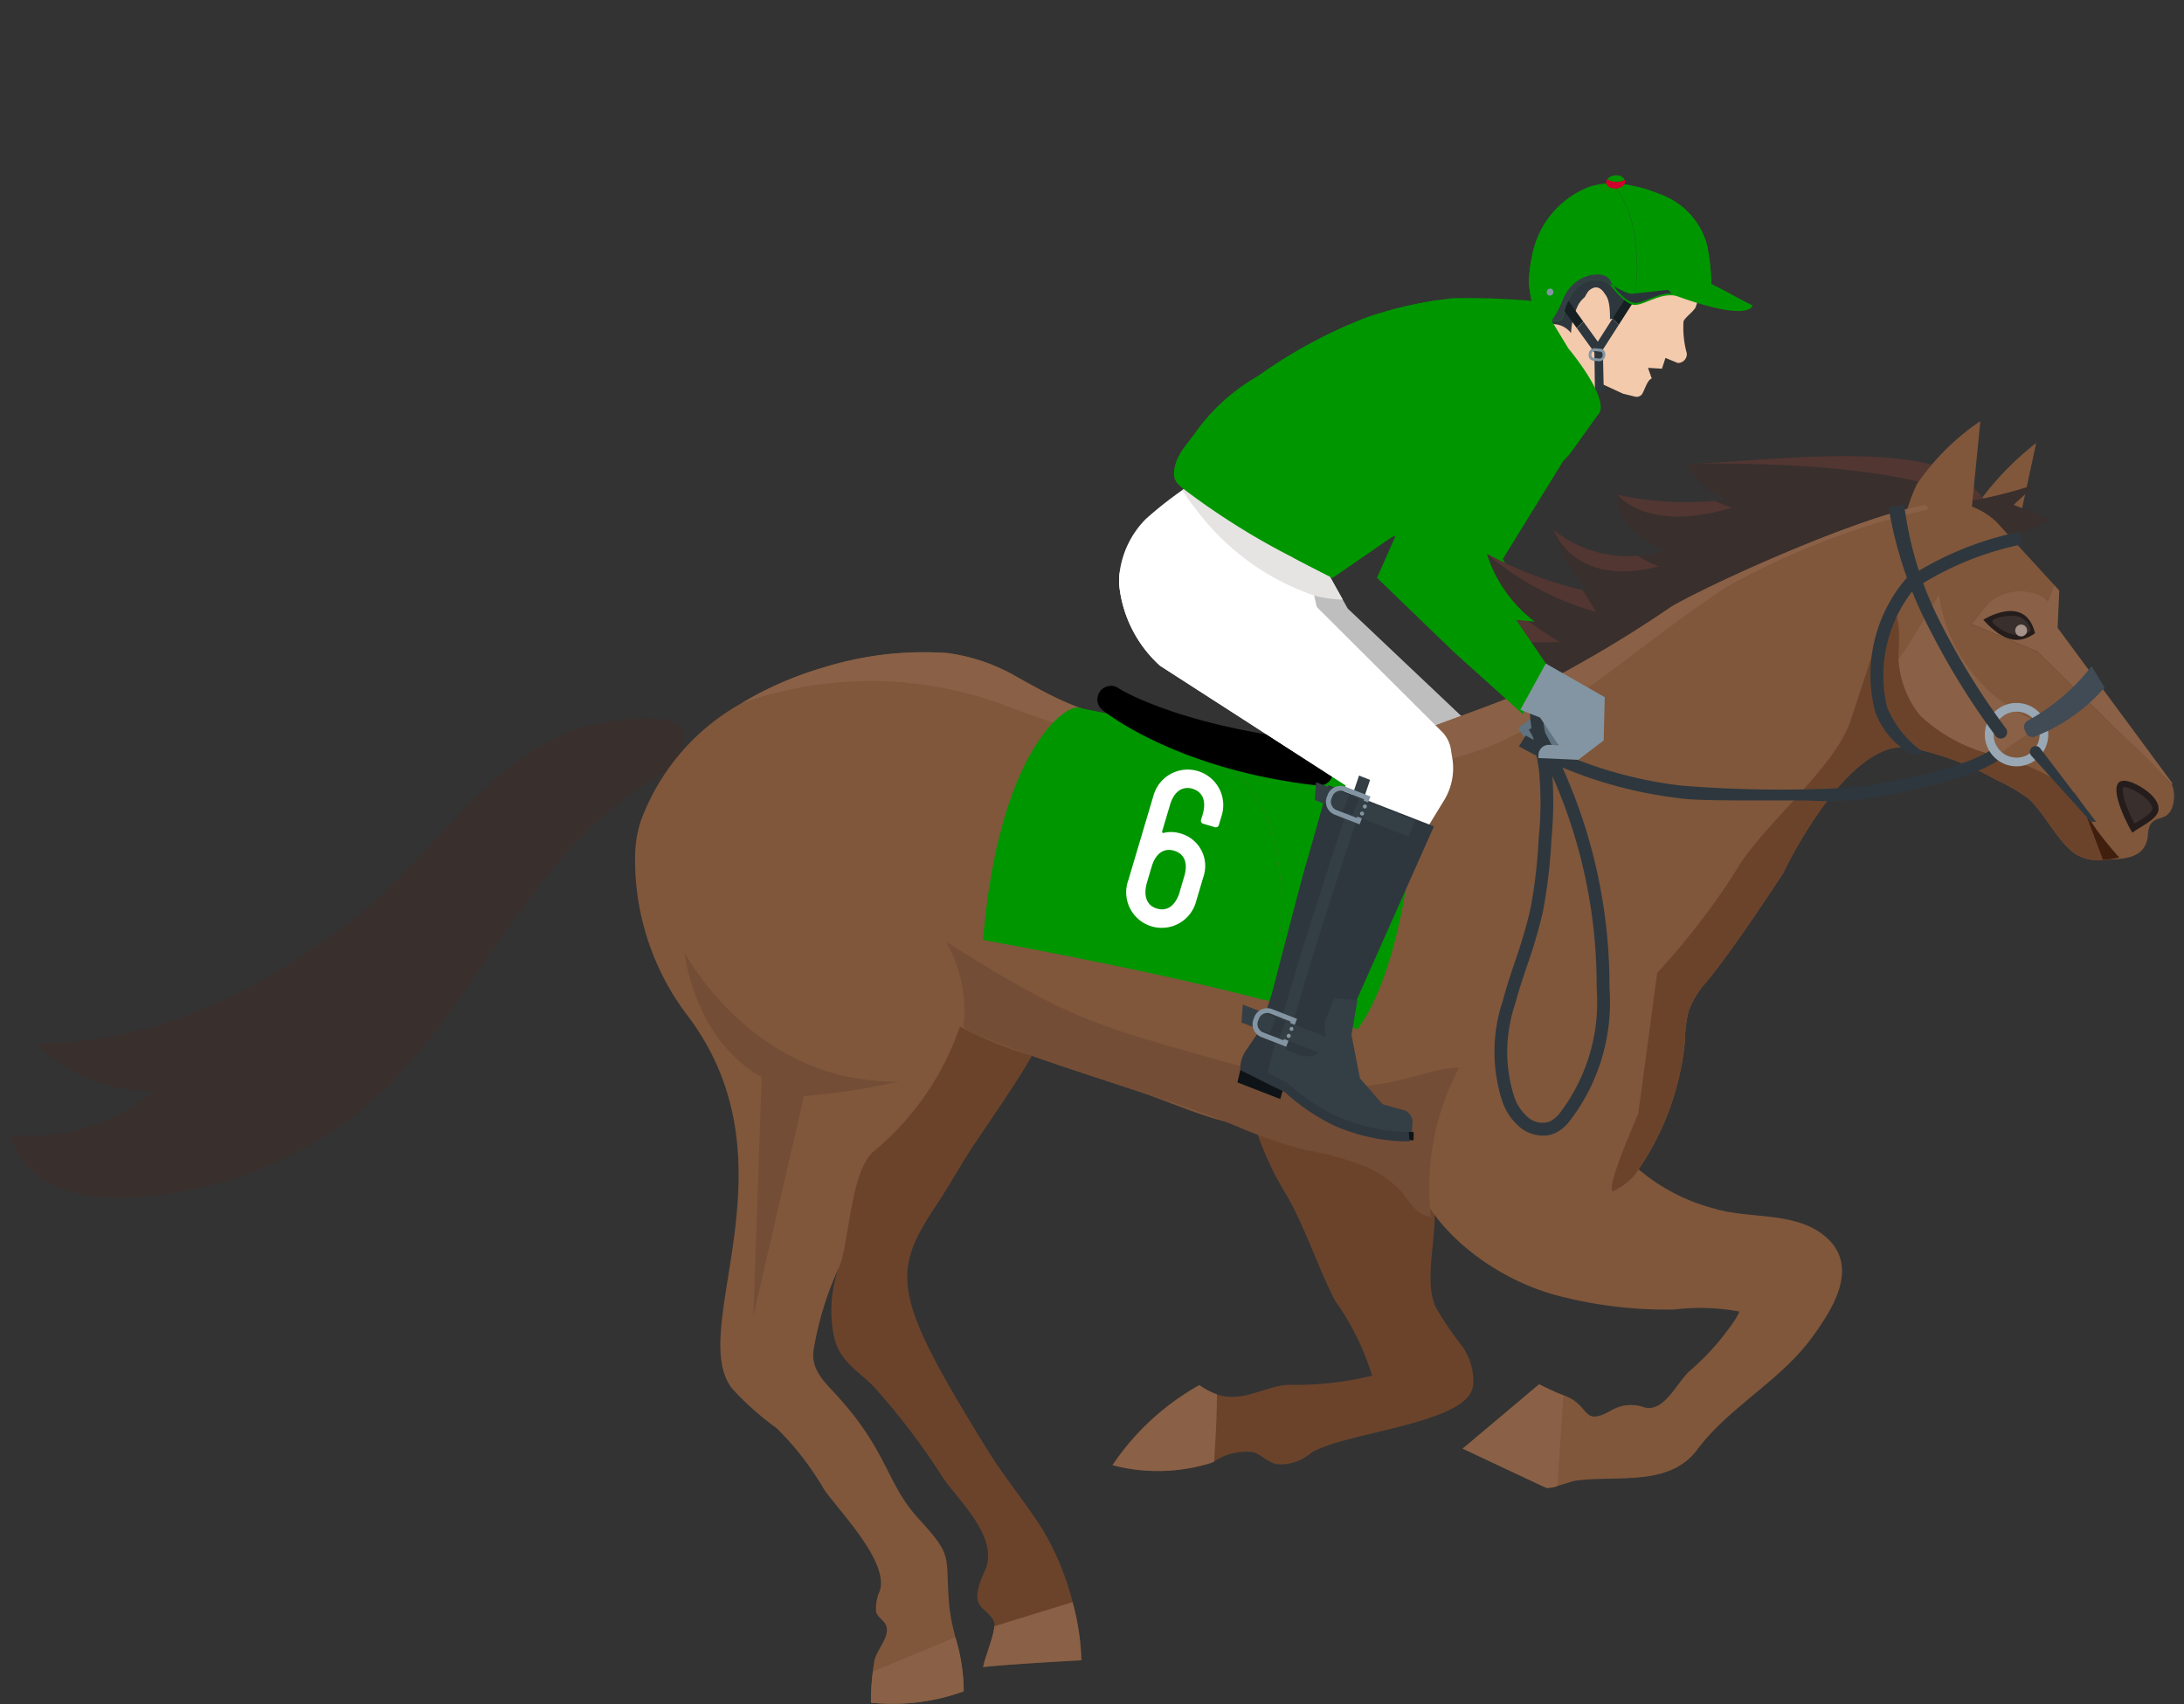<svg xmlns="http://www.w3.org/2000/svg" width="82" height="64" viewBox="0 0 82 64"><rect x="0" y="0" width="82" height="64" fill="#333333" stroke="none"/><defs><style>.cls-1{isolation:isolate;}.cls-2{fill:#009600;}.cls-3{fill:#bebebe;}.cls-4{fill:#f3caac;}.cls-5{fill:#2e373e;}.cls-6{fill:#80573b;}.cls-7{fill:#392f2d;}.cls-8{fill:#523632;}.cls-9{fill:#8a6146;}.cls-10{fill:#6b432b;}.cls-11{fill:#251d1c;}.cls-12{fill:#a7928a;}.cls-13{fill:#744d36;}.cls-14{fill:#401f0e;}.cls-15{fill:#5f7380;}.cls-16{fill:#99a8b4;}.cls-17{fill:#fff;}.cls-18{fill:#0d1316;}.cls-19{fill:#343e45;}.cls-20{fill:#8395a2;}.cls-21{fill:#e6e3e3;mix-blend-mode:multiply;}.cls-22{fill:#162023;}.cls-23{fill:#2a3339;}.cls-24{fill:#cf002b;}.cls-25{fill:#404b55;}</style></defs><g class="cls-1"><g id="parts"><g id="_2" data-name="2"><path class="cls-2" d="M56.805,12.28c.372-.121,2.8,1.558,2.8,1.558l-.094,2.147L56.421,21l2.694,3.965-.866,1.9L55.681,24.55l-2.767-2.922,2.5-5.823S54.617,12.991,56.805,12.28Z"/><path class="cls-3" d="M56.071,30.041,54.2,32.495,52.845,32.3l-1.6-.227.717-2.515-6.455-4.518c-.81-.881-2.005-1.773-2.055-3.027a3.392,3.392,0,0,1,1-2.466c.062-.064.24-.217.469-.4.252-.2.565-.444.85-.644.08-.056.157-.109.231-.157.273-.179.49-.29.551-.246.008.005.505.414,1.062.871l1.52,1.25,1.281,2.3.183.329,5.281,5Z"/><path class="cls-4" d="M59.346,7.607l1.29-.064,1.6.969c.258-.114,1.393.947,1.563,1.164.294.374.16.68.058,1.082a4.21,4.21,0,0,1-.191.776c-.082.173-.42.4-.457.542a3.6,3.6,0,0,0,.123,1.19.333.333,0,0,1-.342.365l-.459-.19-.132.406-.524-.033.141.4c-.159.06-.23.334-.343.553a.251.251,0,0,1-.284.129l-.453-.112-.925-.428-.4.73-2.351-2.124.974-1.188s-.208-2.964-.148-3.013S59.346,7.607,59.346,7.607Z"/><path class="cls-5" d="M59.385,7.341l1.3-.108,1.577.959a21.578,21.578,0,0,1,1.862,1.4c-.05.283-.033.937-.205,1.156-.384.488-1.287.018-1.783.1-.477.082-1.2.648-1.237,1.146a.943.943,0,0,0-.451-.007c0-.294.009-.986-.368-1.02a.928.928,0,0,0-.845.526,2.726,2.726,0,0,0-.249,1.017.856.856,0,0,0-.931-.3,10.218,10.218,0,0,1-.194-1.082,3.755,3.755,0,0,1-.191-1.006,3.117,3.117,0,0,1,1.713-2.786Z"/><path class="cls-4" d="M60.381,11.322l-.454,1.338s.155.191-.262-.122a1.312,1.312,0,0,1-.018-1.615C60.142,10.479,60.381,11.322,60.381,11.322Z"/><path class="cls-6" d="M75.545,20.836l.905-4.2a10.933,10.933,0,0,0-2.7,3.063q.418.549.839,1.1Z"/><path class="cls-7" d="M74.7,19.131c-.059.007-.119.014-.178.023-2.524.337-4.471,1.823-6.747,2.888-2.251,1.054-7,2.189-8.957,3.747a.715.715,0,0,1-.237.146.63.63,0,0,1-.221.013,3.714,3.714,0,0,1-2.325-1.078c-.462-.463-1-.97-1.447-1.489-.092-.106-.179-.215-.26-.321q1.529.15,3.062.267l.232.017A5.131,5.131,0,0,1,55.826,20.8l.016.009a14.628,14.628,0,0,0,3.58,1.351c.063.015.126.03.189.043a5.839,5.839,0,0,1-1.27-2.292v0a4.452,4.452,0,0,0,3.149.965,4.149,4.149,0,0,0,.961-.187c-.853-.453-1.839-1.146-1.714-2.105a11.884,11.884,0,0,0,3.647.229c.156-.013.31-.031.465-.051a2.548,2.548,0,0,1-1.5-1.345h.18c2.142-.035,8.076-.863,10.1.506A3.129,3.129,0,0,1,74.7,19.131Z"/><path class="cls-8" d="M57.386,23.327a11.713,11.713,0,0,0,1.168.775,7.839,7.839,0,0,1-3.97-.721c-.092-.106-.179-.215-.26-.321Q55.853,23.21,57.386,23.327Z"/><path class="cls-8" d="M59.422,22.16c.288.452.5.821.5.821a10.82,10.82,0,0,1-4.082-2.172A14.628,14.628,0,0,0,59.422,22.16Z"/><path class="cls-8" d="M61.489,20.872a5.014,5.014,0,0,0,.791.4c-3.135.8-3.9-1.255-3.939-1.361v0A4.452,4.452,0,0,0,61.489,20.872Z"/><path class="cls-8" d="M64.383,18.809c.211.095.423.183.636.26-3.224.965-4.283-.489-4.283-.489A11.884,11.884,0,0,0,64.383,18.809Z"/><path class="cls-8" d="M74.7,19.131c-.059.007-.119.014-.178.023-2.244-1.888-9.941-1.745-10.992-1.743,2.142-.035,8.076-.863,10.1.506A3.129,3.129,0,0,1,74.7,19.131Z"/><path class="cls-7" d="M73.492,18.891a16.9,16.9,0,0,0,2.96-.711l-.85.779,1.431.568-1.793.721-1.05-.686Z"/><path class="cls-6" d="M73.954,19.87l.4-4.055A8.927,8.927,0,0,0,71.962,18.2a6.7,6.7,0,0,0-.535,1.71l1.387.334Z"/><polygon class="cls-9" points="81.561 29.411 81.558 29.468 76.496 24.466 74.02 23.435 75.524 21.523 76.899 22.563 77.116 21.961 77.317 22.18 77.255 23.578 81.561 29.411"/><path class="cls-10" d="M37.336,61.074a.331.331,0,0,0-.019-.178c-.287-.622-1.025-.414-.341-1.9.554-1.211-.892-2.544-1.544-3.458a26.307,26.307,0,0,0-2.639-3.48c-.6-.6-1.254-.933-1.468-1.809a4.813,4.813,0,0,1,.16-2.62c.389-1.225.521-4.48,1.051-5.586.411-.863.49-1.89.909-2.715.319-.63,1.089-.9,1.671-1.235q1.131-.666,2.266-1.331l.37-1.36a3.322,3.322,0,0,0,.638.774c.057-.036.114-.068.173-.1l-.07.192a3.519,3.519,0,0,0,1.5.743,15.469,15.469,0,0,1-1.244,2.634c-.64,1.1-1.376,2.147-2.084,3.2-.53.786-.987,1.622-1.5,2.4C33.45,47.814,33.5,48.661,37.044,54.4c.638,1.047,1.433,1.985,2.09,3.02a10.279,10.279,0,0,1,1.1,2.6l.04.154A9.043,9.043,0,0,1,40.6,62.35s-2.9.157-3.688.257c.046-.3.37-1.073.416-1.492C37.333,61.1,37.336,61.088,37.336,61.074Z"/><path class="cls-10" d="M55.314,51.994a2.259,2.259,0,0,0-.447-1.479,12.474,12.474,0,0,1-.964-1.43c-.387-.814-.076-2.226-.045-3.132a2.194,2.194,0,0,0-.057-.746,2.17,2.17,0,0,0-.285-.521c-.763-1.135-1.542-2.248-2.338-3.359A18.961,18.961,0,0,0,49.652,39.2c-.846.7-2.879,1.635-2.593,2.908A11.6,11.6,0,0,0,48.3,44.873c.713,1.242,1.163,2.673,1.816,3.958a9.752,9.752,0,0,1,1.4,2.832,12.066,12.066,0,0,1-3.157.343c-.921.066-1.721.689-2.675.358a2.728,2.728,0,0,1-.658-.346,9.513,9.513,0,0,0-3.259,3.006,6.727,6.727,0,0,0,3.71-.088l.1-.044a2.143,2.143,0,0,1,1.483-.356c.3.1.536.362.846.448a1.738,1.738,0,0,0,1.315-.418c1.209-.766,5.733-1.085,6.06-2.426A1.209,1.209,0,0,0,55.314,51.994Z"/><path class="cls-7" d="M25.271,28.679a4.729,4.729,0,0,1-1.057.8c-3.935,2.485-5.786,6.9-8.728,10.321a14.8,14.8,0,0,1-7.472,4.689c-2.4.615-6.694,1.218-7.639-1.865a7.365,7.365,0,0,0,5.4-1.648,6.149,6.149,0,0,1-4.447-1.8c4.568.02,8.4-1.956,11.947-4.661,3.072-2.345,5.342-6.672,9.348-7.372.839-.147,3.779-.626,2.9,1.168A1.644,1.644,0,0,1,25.271,28.679Z"/><path class="cls-6" d="M81.265,30.667c-.062.027-.127.048-.194.073a.6.6,0,0,0-.328.208,1.069,1.069,0,0,0-.1.459c-.114.893-.99.847-1.682.885a1.575,1.575,0,0,1-1.106-.268c-.649-.508-1.068-1.447-1.684-2.028a7.06,7.06,0,0,0-1.211-.706,10.916,10.916,0,0,0-1.347-.649l-.049-.019a11.528,11.528,0,0,0-1.8-.538c-2.357-.5-4.813,4.7-4.813,4.7s-1.806,2.79-2.876,4.083A3.4,3.4,0,0,0,63.4,37.97a5.1,5.1,0,0,0-.141,1.165,10.286,10.286,0,0,1-1.911,5.026,2.645,2.645,0,0,1-.782.574,4.733,4.733,0,0,1-2.106.413,25.857,25.857,0,0,1-4.543-.489,13.743,13.743,0,0,1-2.422-.917,26.381,26.381,0,0,0-2.828-1.078c-.879-.225-1.8-.314-2.68-.547-1.127-.294-2.236-.8-3.35-1.165-.3-.1-2.2-.717-3.886-1.306a14.138,14.138,0,0,1-2.711-1.095,10.478,10.478,0,0,1-3.2,4.659c-.928.7-.952,3.6-1.357,4.423a12.013,12.013,0,0,0-.917,2.964c-.176.8.376,1.284.86,1.814,1.925,2.117,1.86,3.315,3.066,4.626,1.341,1.46.981,1.347,1.146,3.226a6.587,6.587,0,0,0,.163.938c.021.095.046.192.067.287a7.029,7.029,0,0,1,.314,2.028,7.831,7.831,0,0,1-3.48.427,8.368,8.368,0,0,1,.046-.971c.008-.067.013-.135.024-.2.014-.116.03-.232.046-.346.068-.43.49-.822.482-1.23-.006-.314-.322-.4-.406-.657a1.618,1.618,0,0,1,.146-.814c.314-1.109-1.522-2.955-2.1-3.791a10.954,10.954,0,0,0-1.781-2.3,10.725,10.725,0,0,1-1.69-1.509c-1.7-2.279,2.571-8.531-1.725-14.076a9.667,9.667,0,0,1-1.9-5.776,4.537,4.537,0,0,1,.2-1.4,8.371,8.371,0,0,1,3.791-4.461,13.13,13.13,0,0,1,3.106-1.352,12.608,12.608,0,0,1,4.662-.533,7.084,7.084,0,0,1,2.663.944l.033.016c.532.287,1.062.587,1.622.841.1.046.208.089.314.135s.213.084.321.122c3.034,1.065,8.25,2.787,11.3,1.471,1.885-.817,3.864-1.433,5.727-2.226l.246-.108a45.8,45.8,0,0,0,4.918-2.934c1.414-.835,6.987-3.369,9.545-3.828a2.749,2.749,0,0,1,2.663.638l2.166,2.366-.217.6a1.758,1.758,0,0,0-2.441.314l-.438.559L76.5,24.467q1.54,1.524,3.085,3.047a16.065,16.065,0,0,1,1.711,1.69.886.886,0,0,0,.144.143l.056.057.014.013a.244.244,0,0,1,.049.081C81.692,29.831,81.644,30.51,81.265,30.667Z"/><path class="cls-9" d="M35.87,61.488a7.029,7.029,0,0,1,.314,2.028,7.831,7.831,0,0,1-3.48.427,8.368,8.368,0,0,1,.046-.971c.008-.067.013-.135.024-.2Z"/><path class="cls-9" d="M40.6,62.35s-2.9.157-3.688.257c.046-.3.37-1.073.416-1.492,0-.014,0-.027,0-.041l2.941-.906A9.043,9.043,0,0,1,40.6,62.35Z"/><path class="cls-6" d="M68.545,46.446l-.04-.033c-1.112-.923-2.834-.626-4.14-1.026a7.157,7.157,0,0,1-4.155-2.945,6.745,6.745,0,0,0-3.226-2.52c-.826-.384-2.366-.914-2.617-1.837-2.2,3.03-2.268,6.366.756,8.843a9.089,9.089,0,0,0,3.185,1.682,16.165,16.165,0,0,0,4.547.569,8.1,8.1,0,0,1,2.452.075c-.042.09-.084.174-.125.25A9.521,9.521,0,0,1,63.4,51.522c-.464.451-.957,1.568-1.7,1.318a1.467,1.467,0,0,0-1.182.114c-1.163.665-.768-.2-1.822-.559l-.492-.17L54.916,54.4s3.11,1.466,3.147,1.475a1.088,1.088,0,0,0,.414-.07c.26-.076.558-.183.694-.2,1.522-.209,3.5.244,4.545-1.155,1.2-1.609,3.1-2.569,4.3-4.2C68.858,49.108,69.815,47.547,68.545,46.446Z"/><path class="cls-11" d="M79.905,30.992c-.353-.686-.89-2.051.226-1.571.336.144.986.581.909,1.015-.063.358-.727.626-.979.836C80.021,31.207,79.966,31.11,79.905,30.992Z"/><path class="cls-7" d="M80.119,30.883c-.4-.768-.457-1.236-.4-1.321h0a.317.317,0,0,1,.04,0,.822.822,0,0,1,.279.08c.342.147.81.514.768.754-.026.144-.36.348-.561.469l-.1.062Z"/><path class="cls-11" d="M74.464,23.276c.8.876,1.359.91,1.944.506C76.041,22.265,74.464,23.276,74.464,23.276Z"/><path class="cls-7" d="M75.728,23.852a1.533,1.533,0,0,1-.893-.45.086.086,0,0,1,.023-.144,1.768,1.768,0,0,1,.677-.132.685.685,0,0,1,.648.359c.073.139.079.234-.08.311A.812.812,0,0,1,75.728,23.852Z"/><path class="cls-12" d="M76.108,23.687a.222.222,0,1,1-.212-.231A.223.223,0,0,1,76.108,23.687Z"/><path class="cls-9" d="M72.745,22.433l.059-.1A6.017,6.017,0,0,0,76.749,27.2a12.473,12.473,0,0,0-1.488.977,1.879,1.879,0,0,1-1.279.3c-.86-.145-1.733-.457-2.6-.633,0,0-.527-2.251-.539-2.3-.052-.223.635-1.031.743-1.209Z"/><path class="cls-10" d="M79.276,32.258a1.827,1.827,0,0,1-1.417-.234c-.651-.51-1.067-1.448-1.685-2.03a6.97,6.97,0,0,0-1.211-.7,10.514,10.514,0,0,0-1.348-.648l-.046-.017a11.458,11.458,0,0,0-1.8-.539c-2.357-.5-4.813,4.694-4.813,4.694s-1.806,2.794-2.878,4.086a3.387,3.387,0,0,0-.677,1.1,5.045,5.045,0,0,0-.143,1.167A10.29,10.29,0,0,1,61.35,44.16a2.674,2.674,0,0,1-.783.575c-.333-.015.942-2.908.942-2.908l.713-5.293a27.327,27.327,0,0,0,2.929-3.791c.923-1.659,3.732-3.878,4.327-5.668q.507-1.525.994-3.057c.053-.164.2-1,.359-1.068.643-.275.434,1.477.449,1.8a.1.1,0,0,0,0,.018,3.728,3.728,0,0,0,.808,2.1,6.1,6.1,0,0,0,2.79,1.49l.162.056A7.775,7.775,0,0,1,77.926,29.8a16.948,16.948,0,0,1,.883,1.589h0C79.058,31.862,79.264,32.258,79.276,32.258Z"/><path class="cls-13" d="M54.784,40.1c-1.375-.044-3.21,1.369-6.846.329-6.813-1.95-7.264-1.822-12.431-5.073a5.142,5.142,0,0,1,.688,2.991.368.368,0,0,0,.047.31.361.361,0,0,0,.118.071c2.184.935,4.463,1.617,6.717,2.36,1.122.37,2.244.748,3.337,1.2a17.116,17.116,0,0,0,2.682.92,9.965,9.965,0,0,1,2.216.62,3.966,3.966,0,0,1,1.343.967c.315.4.506.8,1.072.907A9.58,9.58,0,0,1,54.784,40.1Z"/><path class="cls-13" d="M54.793,40.091l-.009.011C55.358,40.12,55.48,40.12,54.793,40.091Z"/><path class="cls-13" d="M25.69,35.741s2.568,4.988,8.08,4.871a24.824,24.824,0,0,1-3.583.549l-1.9,8.251.308-8.968S26.247,39.375,25.69,35.741Z"/><path class="cls-9" d="M45.583,54.892l-.1.044a6.727,6.727,0,0,1-3.71.088,9.513,9.513,0,0,1,3.259-3.006,2.746,2.746,0,0,0,.658.346C45.689,53.152,45.641,54.06,45.583,54.892Z"/><path class="cls-9" d="M58.7,52.4c-.255-.089-.913-.417-.913-.417L54.916,54.4s3.11,1.466,3.147,1.475a1.088,1.088,0,0,0,.414-.07Z"/><path class="cls-14" d="M79.572,32.206c-.1.02-.2.038-.3.052s-.209.028-.312.035l-.648-1.723A13.057,13.057,0,0,0,79.572,32.206Z"/><path class="cls-9" d="M72.442,19.117A29.026,29.026,0,0,0,64.9,22c-1.825,1.17-3.5,2.561-5.264,3.813-.469.333-.955.672-1.449.993a11.234,11.234,0,0,1-3.774,1.707c-1.453.3-3.672,1.344-5.172,1.106A64.371,64.371,0,0,1,37.8,26.516a14.4,14.4,0,0,0-9.965-.1,13.07,13.07,0,0,1,3.106-1.353,12.6,12.6,0,0,1,4.661-.532,7.056,7.056,0,0,1,2.665.942l.032.018c.522.291,1.052.591,1.622.84.1.048.207.093.313.135s.213.083.323.121c3.034,1.065,8.248,2.79,11.295,1.472,1.886-.816,3.866-1.435,5.727-2.225l.248-.109a46.2,46.2,0,0,0,4.916-2.934c1.415-.835,6.987-3.368,9.545-3.829C72.363,19.052,72.422,19.116,72.442,19.117Z"/><path class="cls-2" d="M47.73,31.162c-.528-1.676-1.906-2.789-3.36-3.9l-.034-.022c-1.338-.181-2.6-.4-3.782-.653-.551-.215-3.069,1.686-3.643,8.714,0,0,6.111,1.087,10.547,2.252A10.25,10.25,0,0,0,47.73,31.162Z"/><path class="cls-2" d="M53.261,27.677c-1.24.044-2.548.047-3.917-.006-1.767-.068-3.439-.223-5.008-.436l.034.022c1.454,1.116,2.832,2.229,3.36,3.9a10.25,10.25,0,0,1-.272,6.386,26.548,26.548,0,0,1,3.511,1.118C53.3,35.415,53.261,27.677,53.261,27.677Z"/><path d="M49.49,29.5h-.013c-5.288-.591-7.982-2.751-8.094-2.843a.51.51,0,0,1,.645-.79h0c.025.02,2.259,1.394,7.224,1.949.28.031.82.954.789,1.234A.51.51,0,0,1,49.49,29.5Z"/><path class="cls-15" d="M58,26.753a4.011,4.011,0,0,0-.875.486c-.055.032-.119.083-.1.145a.151.151,0,0,0,.035.058,3.092,3.092,0,0,0,.581.656c1.643-.076,1.948-1.045,1.948-1.045-.352-.1-.706-.189-1.057-.292A.951.951,0,0,0,58,26.753Z"/><path class="cls-5" d="M68.108,30.074c-.975-.043-4.231.041-5.075-.1a16.247,16.247,0,0,1-6.005-1.946l.254-.406a15.86,15.86,0,0,0,5.83,1.879,46.362,46.362,0,0,0,6.132.091c1.289-.071,4.5-.723,5.5-1.427l.275.393c-1.085.762-4.376,1.437-5.746,1.513A11.574,11.574,0,0,1,68.108,30.074Z"/><path class="cls-5" d="M71.788,28.34A3.018,3.018,0,0,1,70.4,26.718a5.56,5.56,0,0,1,1.309-5.15l.364.313a5.15,5.15,0,0,0-1.221,4.676,3.878,3.878,0,0,0,1.408,1.725Z"/><path class="cls-5" d="M57.875,42.648a1.393,1.393,0,0,1-.773-.286,2.208,2.208,0,0,1-.706-1.028,6.025,6.025,0,0,1,.017-3.717c.135-.508.3-1.012.466-1.5a19.087,19.087,0,0,0,.578-1.964A18.993,18.993,0,0,0,57.77,31.5a13.311,13.311,0,0,0,.019-2.5c-.036-.3-.094-.606-.151-.9-.026-.138-.052-.277-.077-.417-.052-.094-.1-.188-.158-.282l.1-.059a4.364,4.364,0,0,1,.008-1.529l.469.1a4.3,4.3,0,0,0,.037,1.611A19.893,19.893,0,0,1,60.429,37.1,7.315,7.315,0,0,1,58.9,42.145a1.61,1.61,0,0,1-.49.4A1.121,1.121,0,0,1,57.875,42.648Zm.412-13.5a14.827,14.827,0,0,1-.038,2.387,19.389,19.389,0,0,1-.323,2.72,19.181,19.181,0,0,1-.592,2.014c-.16.48-.326.977-.458,1.471a5.578,5.578,0,0,0-.031,3.424,1.762,1.762,0,0,0,.547.815.816.816,0,0,0,.813.13,1.205,1.205,0,0,0,.342-.286,6.875,6.875,0,0,0,1.4-4.723A19.423,19.423,0,0,0,58.287,29.149Z"/><path class="cls-5" d="M72.109,21.958l-.253-.408A12.128,12.128,0,0,1,75.8,19.977l.1.47A11.635,11.635,0,0,0,72.109,21.958Z"/><path class="cls-16" d="M75.662,28.778a1.19,1.19,0,1,1,1.24-1.136A1.191,1.191,0,0,1,75.662,28.778Zm.09-2.051a.863.863,0,1,0,.825.9A.864.864,0,0,0,75.752,26.727Z"/><path class="cls-5" d="M75.312,27.352a27.246,27.246,0,0,1-2.4-3.862,13.318,13.318,0,0,1-1.42-4.566c-.144.11-.422.07-.582.135A15.176,15.176,0,0,0,72.485,23.7a27.6,27.6,0,0,0,2.434,3.926.24.24,0,1,0,.393-.275Z"/><path class="cls-17" d="M54.218,30.058,52.845,32.3l-.078.128-1.386-.2-1.568-.221.716-2.515L43.553,25a4.733,4.733,0,0,1-1.533-3.044,3.013,3.013,0,0,1,.018-.466,3.481,3.481,0,0,1,.983-2,14.336,14.336,0,0,1,1.366-1.081h0c.123-.084.239-.161.342-.223.2-.116.344-.18.393-.145l.259.186.39.28,3.21,2.3.359,1.556.1.432,4.694,4.679a1.221,1.221,0,0,1,.353.756l.04.239A2.307,2.307,0,0,1,54.218,30.058Z"/><path class="cls-17" d="M51.381,32.235l-1.568-.221.716-2.515L43.553,25a4.733,4.733,0,0,1-1.533-3.044,3.013,3.013,0,0,1,.018-.466c.645,1.616,2.185,3.773,5.833,4.845,3.839,2.013,4,2.187,4.136,2.338A19.026,19.026,0,0,1,51.381,32.235Z"/><path class="cls-18" d="M46.652,39.82l-.191.829,1.609.626.113-.408.9.727a6.1,6.1,0,0,0,.673.411,6.2,6.2,0,0,0,1.442.541,15.77,15.77,0,0,0,1.873.282l.008-.313-.293-.013Z"/><path class="cls-5" d="M52.925,42.863s-.062,0-.171,0l-.052,0a6.991,6.991,0,0,1-2.6-.588,7.641,7.641,0,0,1-1.849-1.25l-.332-.166-.009,0-.4-.2-.946-.473a1.254,1.254,0,0,1,.045-.373,1.277,1.277,0,0,1,.213-.428l.194-.285.077-.114.045-.066.183-.271.072-.22L47.4,38.4l.059-.183.288-.878s1.227-4.722,1.272-4.837c.027-.069.329-1.138.566-1.983.065-.233.126-.45.174-.624l.114-.406,3.965,1.543L50.9,37.64l-.021.274a1.067,1.067,0,0,0-.372.769,1.007,1.007,0,0,0,.15.535q.057.3.116.6c.013.066.025.132.038.2.076.391.153.787.163.832v0h0l.845.966c.161.063,1.062.546,1.062.546Z"/><path class="cls-19" d="M53.012,42.508h-.083l-.087,0-.053,0a6.991,6.991,0,0,1-2.6-.588,7.607,7.607,0,0,1-1.849-1.25L48.01,40.5l-.009,0,.011-.079.143-1.045.669.26.192.028a.652.652,0,0,0,.746-.681l0-.046-.03-.541.35-.9.336.026.132.01h0l.415.032-.222,1.3.317,1.633v0h0l.846.966c.095.037.475.14.773.218a.476.476,0,0,1,.354.49Z"/><path class="cls-19" d="M48.271,39.415c.777-2.976,2.459-8.022,3.043-9.752.051-.152.094-.278.127-.375l-.415-.162v0L50.9,29.5c-.653,1.931-2.691,8.038-3.3,10.792l.4.2.009,0C48.077,40.184,48.166,39.818,48.271,39.415Z"/><polygon class="cls-19" points="53.122 30.817 52.888 31.418 49.367 30.047 49.416 29.375 53.122 30.817"/><rect class="cls-5" x="50.404" y="30.034" width="0.645" height="0.393" transform="translate(4.158 66.541) rotate(-68.738)"/><path class="cls-20" d="M51.368,30.134l.087-.223-.934-.364a.517.517,0,0,0-.493.066.511.511,0,0,0-.176.229l-.033.084a.51.51,0,0,0-.025.288.516.516,0,0,0,.319.381l.934.364.087-.224-.173-.067-.02.05-.76-.3a.323.323,0,0,1-.15-.116.331.331,0,0,1-.039-.313l.033-.084a.332.332,0,0,1,.429-.189l.76.3-.019.051Z"/><path class="cls-20" d="M51.314,30.313a.074.074,0,1,1-.138-.053.073.073,0,0,1,.1-.043A.074.074,0,0,1,51.314,30.313Z"/><path class="cls-20" d="M51.211,30.578a.074.074,0,0,1-.1.043.074.074,0,1,1,.053-.139A.074.074,0,0,1,51.211,30.578Z"/><polygon class="cls-19" points="50.367 39.168 50.133 39.769 46.612 38.399 46.661 37.726 50.367 39.168"/><rect class="cls-5" x="47.648" y="38.385" width="0.645" height="0.393" transform="translate(-5.382 69.294) rotate(-68.735)"/><path class="cls-20" d="M48.612,38.485l.087-.223-.933-.364a.52.52,0,0,0-.494.065.517.517,0,0,0-.176.229l-.032.085a.511.511,0,0,0,.041.457.511.511,0,0,0,.253.212l.933.363.087-.223-.172-.067-.02.05-.761-.3a.335.335,0,0,1-.2-.219.337.337,0,0,1,.01-.21l.033-.084a.333.333,0,0,1,.213-.2l.028-.007a.329.329,0,0,1,.188.015l.761.3-.02.051Z"/><path class="cls-20" d="M48.559,38.664a.075.075,0,0,1-.1.043.075.075,0,0,1,.054-.139A.076.076,0,0,1,48.559,38.664Z"/><path class="cls-20" d="M48.455,38.929a.074.074,0,1,1-.138-.053.074.074,0,1,1,.138.053Z"/><path class="cls-21" d="M50.416,22.518a4.559,4.559,0,0,1-1.076-.154,9.28,9.28,0,0,1-4.419-3.216,8,8,0,0,1-.534-.741h0c.123-.084.239-.161.342-.223a4.153,4.153,0,0,1,.652.041,5.449,5.449,0,0,1,.621.123,7.644,7.644,0,0,1,1.613.625l1.52,1.25Z"/><path class="cls-22" d="M58.582,10.867l0,0-.283.188c.025.046.467.662.9,1.264.083-.08.164-.161.246-.243C59.014,11.476,58.617,10.922,58.582,10.867Z"/><path class="cls-22" d="M61.631,10.868l-.273-.182-.81,1.272c.077.08.153.161.229.241Z"/><path class="cls-5" d="M60.548,11.958l-.557.873c-.171-.238-.36-.5-.541-.75-.082.082-.163.163-.246.243l.658.91.134.184.781-1.219C60.7,12.119,60.625,12.038,60.548,11.958Z"/><polygon class="cls-5" points="59.884 14.697 59.859 13.012 60.179 13.054 60.215 14.711 59.884 14.697"/><path class="cls-20" d="M59.8,13.543a.208.208,0,0,1-.149-.239l0-.026a.23.23,0,0,1,.242-.2l.2.021.027,0a.208.208,0,0,1,.149.24l0,.026a.232.232,0,0,1-.244.2l-.2-.021Zm.293-.338-.014,0-.2-.021a.122.122,0,0,0-.128.106l0,.026a.109.109,0,0,0,.093.129l.2.021a.122.122,0,0,0,.129-.106l0-.026A.111.111,0,0,0,60.1,13.205Z"/><path class="cls-2" d="M65.8,11.468s-1.188-.555-1.559-.727a7.485,7.485,0,0,0-1.837-.062,16.168,16.168,0,0,0-2-.039s.514.7.888.8c.331.083.884-.363,1.446-.35a.721.721,0,0,1,.225.032C65.744,12.124,65.8,11.468,65.8,11.468Z"/><path class="cls-2" d="M62.984,11.045c2.683.737,2.706.385,2.706.385s-1.06-.592-1.431-.764A7.553,7.553,0,0,0,62.42,10.6a2.546,2.546,0,0,0,.338.409A.92.92,0,0,1,62.984,11.045Z"/><path class="cls-23" d="M60.544,10.688s.393.582.767.676c.332.083.886-.363,1.447-.351a2.546,2.546,0,0,1-.338-.409C61.5,10.636,60.584,10.7,60.544,10.688Z"/><path class="cls-2" d="M64.087,9.191a2.79,2.79,0,0,0-1.777-1.9,5.2,5.2,0,0,0-1.665-.4l-.071,0h-.01a4.315,4.315,0,0,1,.853,2.4,5.262,5.262,0,0,1-.053,1.731c.317-.029,1.081-.118,1.58-.176l.459-.054.852-.139A8.141,8.141,0,0,0,64.087,9.191Z"/><path class="cls-2" d="M61.364,11.022a1.365,1.365,0,0,1-.145.009,1.215,1.215,0,0,1-.174-.056c-.04-.015-.08-.033-.12-.052l-.077-.038c-.1-.051-.2-.107-.3-.16a2.262,2.262,0,0,0-.359-.164h0a.869.869,0,0,0-.646.019.454.454,0,0,0-.045.021,1.1,1.1,0,0,0-.3.224,1.989,1.989,0,0,0-.4.656l-.01.028a1.627,1.627,0,0,0-.061.209l-.005.024-.006.027c-.037.2-.059.266-.259.289h-.017a.578.578,0,0,1-.171-.011l-.019,0A.772.772,0,0,1,58.133,12c-.022-.01-.043-.021-.064-.033a1.426,1.426,0,0,1-.4-.38c-.013-.016-.025-.033-.037-.049a.991.991,0,0,1-.158-.38,3.307,3.307,0,0,1-.042-.968,4.336,4.336,0,0,1,.066-.453,3.455,3.455,0,0,1,2.188-2.728,2.652,2.652,0,0,1,.873-.12,4.315,4.315,0,0,1,.853,2.4A5.262,5.262,0,0,1,61.364,11.022Z"/><path class="cls-2" d="M58.724,11.769c-.037.2-.059.266-.259.289h-.017a.578.578,0,0,1-.171-.011l-.019,0A.772.772,0,0,1,58.133,12c-.022-.01-.043-.021-.064-.033a1.426,1.426,0,0,1-.4-.38c-.013-.016-.025-.033-.037-.049a.991.991,0,0,1-.158-.38c.35-1.32,1.16-3.493,2.785-3.949a5.527,5.527,0,0,0-1.529,4.509l-.005.024Z"/><path class="cls-2" d="M64.255,10.653l-.852.139-.459.054c-.291-2.452-1.22-3.58-2.3-3.955a5.2,5.2,0,0,1,1.665.4,2.79,2.79,0,0,1,1.777,1.9A8.141,8.141,0,0,1,64.255,10.653Z"/><path class="cls-24" d="M60.348,6.727a.209.209,0,0,0-.042.1c-.013.137.134.251.329.253s.367-.107.381-.245A.18.18,0,0,0,61,6.75.63.63,0,0,1,60.348,6.727Z"/><path class="cls-2" d="M60.685,6.585a.421.421,0,0,0-.337.142A.63.63,0,0,0,61,6.75.337.337,0,0,0,60.685,6.585Z"/><path class="cls-2" d="M58.384,11.32a1.3,1.3,0,0,1-.425-.048l.318.776a.7.7,0,0,1-.208-.081,1.426,1.426,0,0,1-.4-.38c-.013-.016-.025-.033-.037-.049a2.289,2.289,0,0,1-.2-1.348,4.336,4.336,0,0,1,.066-.453c-.035.18.458.568.572.64.26.166.561.189.537.614a.418.418,0,0,1-.1.258A.242.242,0,0,1,58.384,11.32Z"/><path class="cls-20" d="M58.318,11a.133.133,0,0,1-.154.1.127.127,0,0,1-.086-.16.133.133,0,0,1,.154-.1A.127.127,0,0,1,58.318,11Z"/><path class="cls-19" d="M60.553,10.725a2.262,2.262,0,0,0-.359-.164h0a.906.906,0,0,0-.646.019.454.454,0,0,0-.045.021,1.1,1.1,0,0,0-.3.224,1.989,1.989,0,0,0-.4.656l-.01.028a1.713,1.713,0,0,0-.066.233l-.006.027c-.037.2-.059.266-.259.289h-.017a.578.578,0,0,1-.171-.011l-.019,0a3.855,3.855,0,0,0,.419-.777c.013-.03.026-.059.04-.088a1.443,1.443,0,0,1,1.028-.852c.267-.04.569-.041.718.209A1.091,1.091,0,0,1,60.553,10.725Z"/><path class="cls-2" d="M59.979,15.6,59,16.966a1.907,1.907,0,0,1-.313.34l-1.6,1.382-.344.24-2.183.6-2.3.635-.671.464L50.028,21.7c-.481-.243-.966-.49-1.448-.745a27.02,27.02,0,0,1-4-2.486c-.207-.16-.43-.3-.487-.543a.55.55,0,0,1-.014-.144c.025-.7.546-1.126.9-1.672L45,16.091a7.35,7.35,0,0,1,2.237-1.966,18.286,18.286,0,0,1,4.073-2.2,14.6,14.6,0,0,1,2.731-.66c.32-.047.517-.066.517-.066a28.608,28.608,0,0,1,3.261.127l1.067,1.759S60.557,15.073,59.979,15.6Z"/><path class="cls-2" d="M57.079,18.688l-.344.24c-.516.142-1.124.13-1.617.309a2.715,2.715,0,0,0-.566.292l-2.3.635-.671.464L50.028,21.7c-.481-.243-.966-.49-1.448-.745l-.111-.115a26.249,26.249,0,0,0,3.644-3.12q.837-.862,1.593-1.8c.351-.433.477-1.122.862-1.475,2.22-2.033,2.763,1.039,2.763,1.039S57.111,17.49,57.079,18.688Z"/><path class="cls-2" d="M55.726,12.233c1.669-.559,2.8,1.557,2.8,1.557l-.095,2.148-3.09,5.014,2.7,3.966-.866,1.9L54.6,24.5l-2.9-2.8,2.635-5.95S53.545,12.963,55.726,12.233Z"/><path class="cls-20" d="M58.037,24.918l2.214,1.264-.04,1.626-.953.726-1.5-.066.005-.124a.389.389,0,0,1,.4-.371l.361.016-.7-1.041-.741-.291Z"/><path class="cls-2" d="M54.038,11.269A21.824,21.824,0,0,0,44.1,17.923a.55.55,0,0,1-.014-.144c.025-.7.546-1.126.9-1.672L45,16.091a7.35,7.35,0,0,1,2.237-1.966,18.286,18.286,0,0,1,4.073-2.2A14.6,14.6,0,0,1,54.038,11.269Z"/><path class="cls-5" d="M78.5,30.854l-2.227-2.469a.217.217,0,0,1,.008-.307h0a.217.217,0,0,1,.307.008L78.7,30.863Z"/><path class="cls-25" d="M76.068,27.522l-.053-.123a.259.259,0,0,1,.121-.337,7.67,7.67,0,0,0,2.393-2.044l.49.8a6.646,6.646,0,0,1-2.6,1.835A.262.262,0,0,1,76.068,27.522Z"/></g><path class="cls-17" d="M42.353,33.091l.962-3.235a1.334,1.334,0,0,1,2.558.76l-.108.36a.119.119,0,0,1-.155.088l-.43-.128a.115.115,0,0,1-.082-.158l.056-.188c.161-.541-.028-.864-.378-.968s-.685.063-.845.6l-.295.992c-.016.057.015.066.049.067a1.178,1.178,0,0,1,.595.008,1.266,1.266,0,0,1,.9,1.649l-.27.909a1.335,1.335,0,1,1-2.558-.76Zm1.942.39.167-.565c.162-.541-.02-.862-.377-.968s-.685.064-.845.6l-.168.565c-.173.582.016.905.366,1.008S44.122,34.063,44.3,33.481Z"/></g></g></svg>